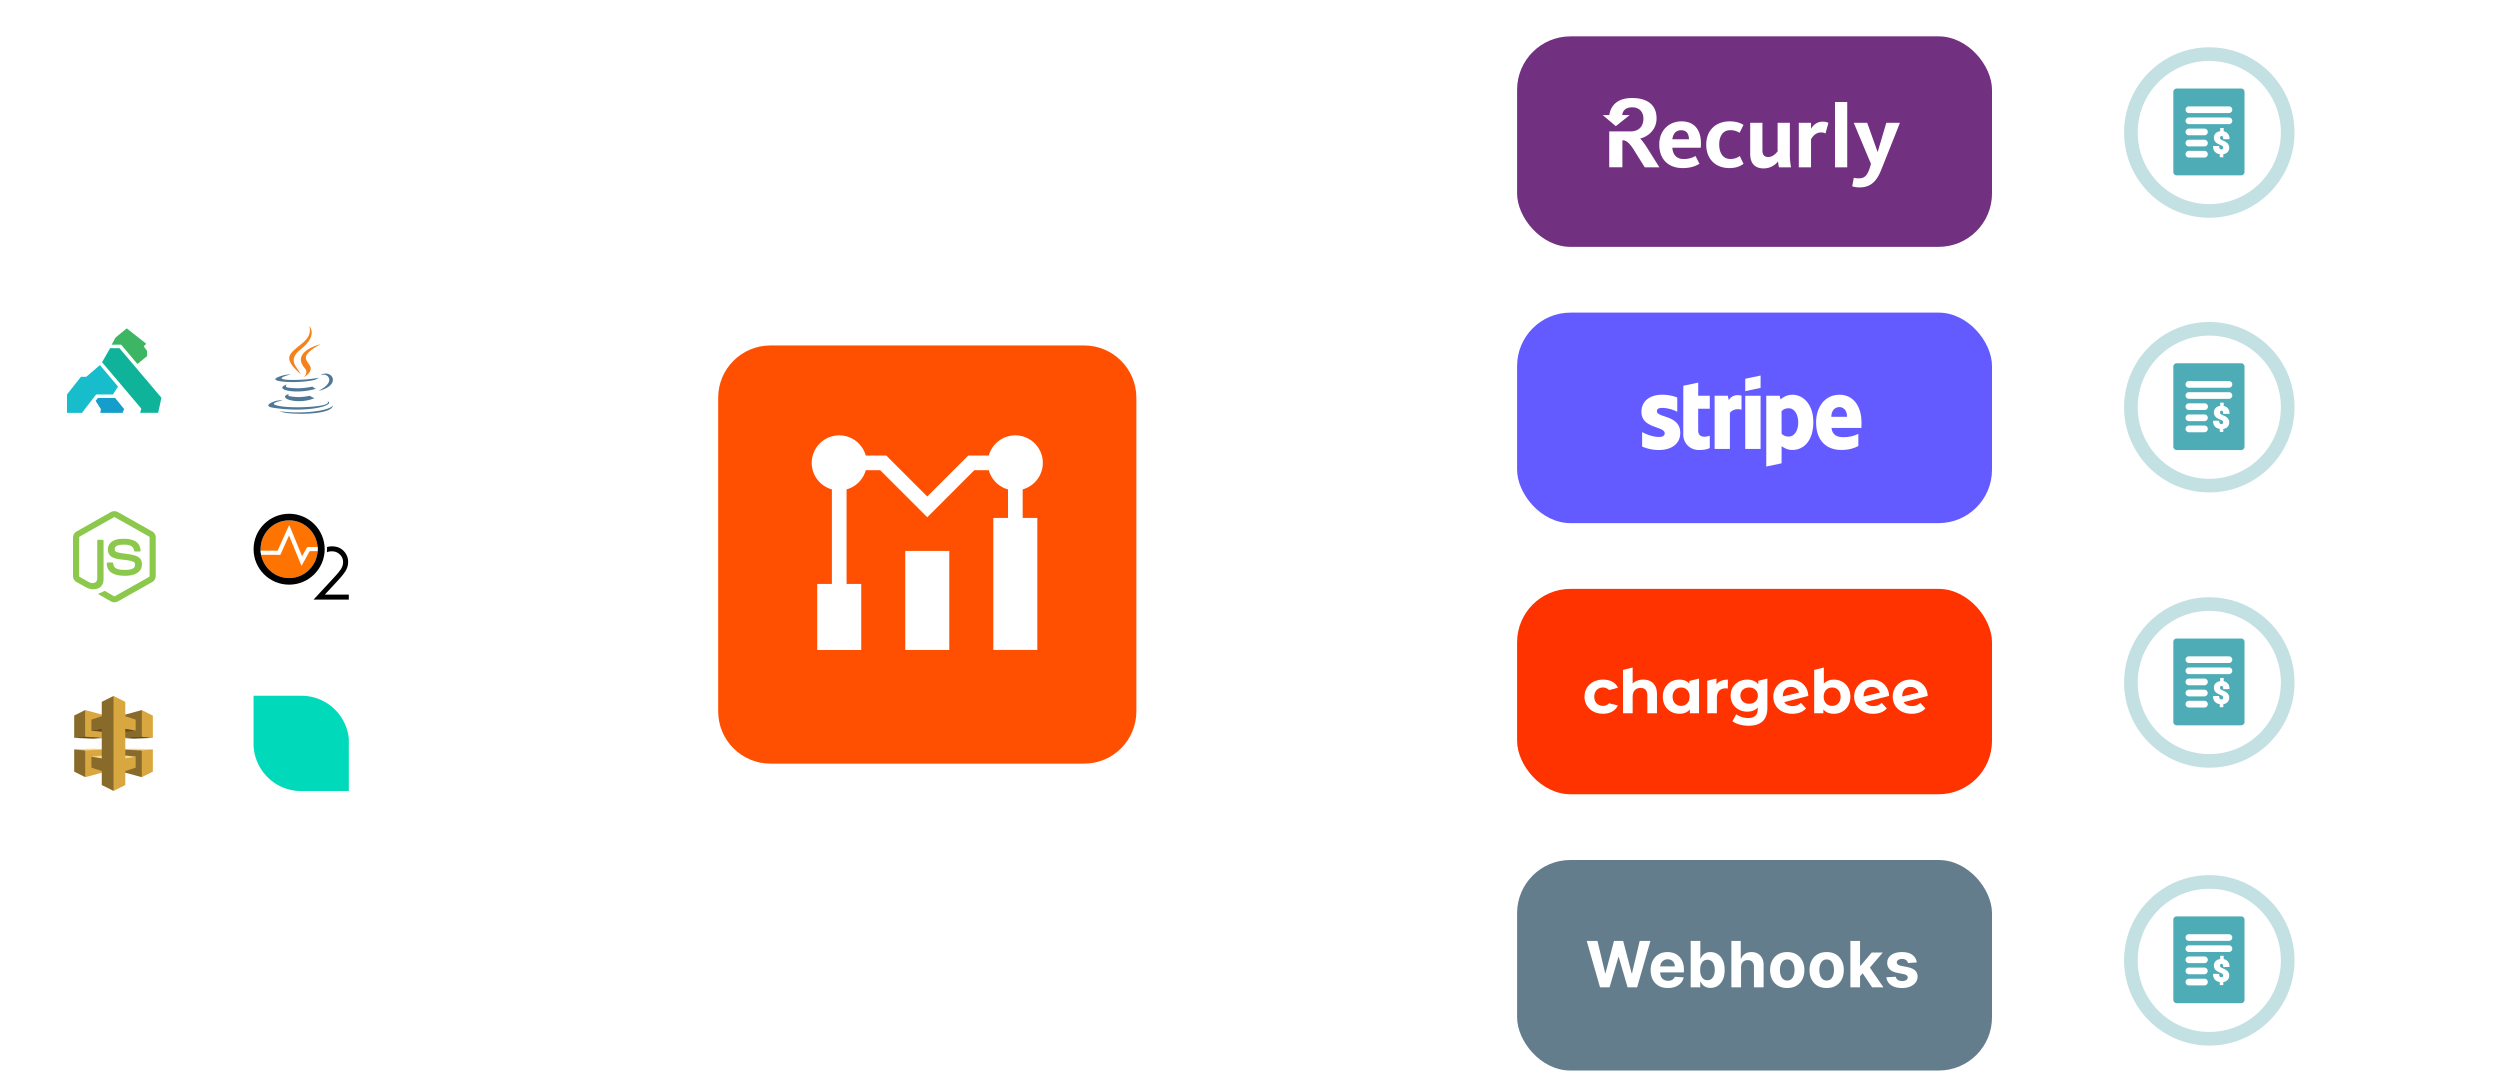 <svg xmlns="http://www.w3.org/2000/svg" width="1100" height="480" fill="none" viewBox="0 0 1100 480">
  <g clip-path="url(#a)">
    <g clip-path="url(#b)">
      <path stroke="#fff" stroke-width="19.33" d="M838.448 179.102h267.742M847.591 423.269h258.999m-258.999-123h258.999M828.75 58.38h277.84" opacity=".25"/>
      <path fill="#fff" d="M1113.59 181c1.11 0 2-.895 2-2s-.89-2-2-2v4Zm-.05-4c-1.11 0-2 .895-2 2s.89 2 2 2v-4Zm-24.9 4c1.11 0 2-.895 2-2s-.89-2-2-2v4Zm-.1-4c-1.11 0-2 .895-2 2s.89 2 2 2v-4Zm-24.9 4c1.11 0 2-.895 2-2s-.89-2-2-2v4Zm-.1-4c-1.11 0-2 .895-2 2s.89 2 2 2v-4Zm-24.9 4c1.11 0 2-.895 2-2s-.89-2-2-2v4Zm-.1-4c-1.11 0-2 .895-2 2s.89 2 2 2v-4Zm-24.9 4c1.11 0 2-.895 2-2s-.89-2-2-2v4Zm-.1-4c-1.11 0-2 .895-2 2s.89 2 2 2v-4Zm-24.897 4a2 2 0 0 0 0-4v4Zm-.104-4a2 2 0 1 0 0 4v-4Zm-24.896 4a2 2 0 0 0 0-4v4Zm-.104-4a2 2 0 1 0 0 4v-4Zm-24.896 4a2 2 0 0 0 0-4v4Zm-.104-4a2 2 0 1 0 0 4v-4Zm-24.896 4a2 2 0 0 0 0-4v4Zm-.104-4a2 2 0 1 0 0 4v-4Zm-24.896 4a2 2 0 0 0 0-4v4Zm-.104-4a2 2 0 1 0 0 4v-4Zm-24.896 4a2 2 0 0 0 0-4v4Zm-.104-4a2 2 0 1 0 0 4v-4Zm-24.896 4a2 2 0 0 0 0-4v4Zm274.947-2v-2h-.05v4h.05v-2Zm-24.95 0v-2h-.1v4h.1v-2Zm-25 0v-2h-.1v4h.1v-2Zm-25 0v-2h-.1v4h.1v-2Zm-25 0v-2h-.1v4h.1v-2Zm-24.997 0v-2h-.104v4h.104v-2Zm-25 0v-2h-.104v4h.104v-2Zm-25 0v-2h-.104v4h.104v-2Zm-25 0v-2h-.104v4h.104v-2Zm-25 0v-2h-.104v4h.104v-2Zm-25 0v-2h-.104v4h.104v-2Zm-25 0v-2h-.052v4h.052v-2ZM1112.59 59.934c1.11 0 2-.895 2-2 0-1.104-.89-2-2-2v4Zm-.05-4c-1.11 0-2 .896-2 2 0 1.105.89 2 2 2v-4Zm-24.9 4c1.11 0 2-.895 2-2 0-1.104-.89-2-2-2v4Zm-.1-4c-1.11 0-2 .896-2 2 0 1.105.89 2 2 2v-4Zm-24.9 4c1.11 0 2-.895 2-2 0-1.104-.89-2-2-2v4Zm-.1-4c-1.11 0-2 .896-2 2 0 1.105.89 2 2 2v-4Zm-24.9 4c1.11 0 2-.895 2-2 0-1.104-.89-2-2-2v4Zm-.1-4c-1.11 0-2 .896-2 2 0 1.105.89 2 2 2v-4Zm-24.9 4c1.11 0 2-.895 2-2 0-1.104-.89-2-2-2v4Zm-.1-4c-1.11 0-2 .896-2 2 0 1.105.89 2 2 2v-4Zm-24.897 4a2 2 0 0 0 0-4v4Zm-.104-4a2 2 0 1 0 0 4v-4Zm-24.896 4a2 2 0 0 0 0-4v4Zm-.104-4a2 2 0 1 0 0 4v-4Zm-24.896 4a2 2 0 0 0 0-4v4Zm-.104-4a2 2 0 1 0 0 4v-4Zm-24.896 4a2 2 0 0 0 0-4v4Zm-.104-4a2 2 0 1 0 0 4v-4Zm-24.896 4a2 2 0 0 0 0-4v4Zm-.104-4a2 2 0 1 0 0 4v-4Zm-24.896 4a2 2 0 0 0 0-4v4Zm-.104-4a2 2 0 1 0 0 4v-4Zm-24.896 4a2 2 0 0 0 0-4v4Zm274.947-2v-2h-.05v4h.05v-2Zm-24.95 0v-2h-.1v4h.1v-2Zm-25 0v-2h-.1v4h.1v-2Zm-25 0v-2h-.1v4h.1v-2Zm-25 0v-2h-.1v4h.1v-2Zm-24.997 0v-2h-.104v4h.104v-2Zm-25 0v-2h-.104v4h.104v-2Zm-25 0v-2h-.104v4h.104v-2Zm-25 0v-2h-.104v4h.104v-2Zm-25 0v-2h-.104v4h.104v-2Zm-25 0v-2h-.104v4h.104v-2Zm-25 0v-2h-.052v4h.052v-2ZM1113.59 425c1.11 0 2-.895 2-2s-.89-2-2-2v4Zm-.05-4c-1.1 0-2 .895-2 2s.9 2 2 2v-4Zm-23.54 4c1.1 0 2-.895 2-2s-.9-2-2-2v4Zm-.1-4c-1.11 0-2 .895-2 2s.89 2 2 2v-4Zm-23.55 4c1.11 0 2-.895 2-2s-.89-2-2-2v4Zm-.1-4c-1.1 0-2 .895-2 2s.9 2 2 2v-4Zm-23.54 4c1.1 0 2-.895 2-2s-.9-2-2-2v4Zm-.1-4c-1.1 0-2 .895-2 2s.9 2 2 2v-4Zm-23.54 4c1.1 0 2-.895 2-2s-.9-2-2-2v4Zm-.1-4c-1.11 0-2 .895-2 2s.89 2 2 2v-4Zm-23.548 4a2 2 0 0 0 0-4v4Zm-.098-4a2 2 0 1 0 0 4v-4Zm-23.546 4a2 2 0 1 0 0-4v4Zm-.098-4a2 2 0 1 0 0 4v-4Zm-23.546 4a2 2 0 1 0 0-4v4Zm-.098-4a2 2 0 0 0 0 4v-4Zm-23.545 4a2 2 0 0 0 0-4v4Zm-.098-4a2 2 0 1 0 0 4v-4Zm-23.546 4a2 2 0 1 0 0-4v4Zm-.098-4a2 2 0 1 0 0 4v-4Zm-23.546 4a2 2 0 1 0 0-4v4Zm-.098-4a2 2 0 0 0 0 4v-4Zm-23.545 4a2 2 0 0 0 0-4v4Zm-.098-4a2 2 0 1 0 0 4v-4Zm-23.546 4a2 2 0 1 0 0-4v4Zm283.674-2v-2h-.05v4h.05v-2Zm-23.59 0v-2h-.1v4h.1v-2Zm-23.65 0v-2h-.1v4h.1v-2Zm-23.64 0v-2h-.1v4h.1v-2Zm-23.64 0v-2h-.1v4h.1v-2Zm-23.648 0v-2h-.098v4h.098v-2Zm-23.644 0v-2h-.098v4h.098v-2Zm-23.644 0v-2h-.098v4h.098v-2Zm-23.643 0v-2h-.098v4h.098v-2Zm-23.644 0v-2h-.098v4h.098v-2Zm-23.644 0v-2h-.098v4h.098v-2Zm-23.643 0v-2h-.098v4h.098v-2Zm-23.644 0v-2h-.049v4h.049v-2Zm283.674-121c1.11 0 2-.895 2-2s-.89-2-2-2v4Zm-.05-4c-1.1 0-2 .895-2 2s.9 2 2 2v-4Zm-23.54 4c1.1 0 2-.895 2-2s-.9-2-2-2v4Zm-.1-4c-1.11 0-2 .895-2 2s.89 2 2 2v-4Zm-23.55 4c1.11 0 2-.895 2-2s-.89-2-2-2v4Zm-.1-4c-1.1 0-2 .895-2 2s.9 2 2 2v-4Zm-23.54 4c1.1 0 2-.895 2-2s-.9-2-2-2v4Zm-.1-4c-1.1 0-2 .895-2 2s.9 2 2 2v-4Zm-23.54 4c1.1 0 2-.895 2-2s-.9-2-2-2v4Zm-.1-4c-1.11 0-2 .895-2 2s.89 2 2 2v-4Zm-23.548 4a2 2 0 0 0 0-4v4Zm-.098-4a2 2 0 1 0 0 4v-4Zm-23.546 4a2 2 0 1 0 0-4v4Zm-.098-4a2 2 0 1 0 0 4v-4Zm-23.546 4a2 2 0 1 0 0-4v4Zm-.098-4a2 2 0 0 0 0 4v-4Zm-23.545 4a2 2 0 0 0 0-4v4Zm-.098-4a2 2 0 1 0 0 4v-4Zm-23.546 4a2 2 0 1 0 0-4v4Zm-.098-4a2 2 0 1 0 0 4v-4Zm-23.546 4a2 2 0 1 0 0-4v4Zm-.098-4a2 2 0 0 0 0 4v-4Zm-23.545 4a2 2 0 0 0 0-4v4Zm-.098-4a2 2 0 1 0 0 4v-4Zm-23.546 4a2 2 0 1 0 0-4v4Zm283.674-2v-2h-.05v4h.05v-2Zm-23.59 0v-2h-.1v4h.1v-2Zm-23.65 0v-2h-.1v4h.1v-2Zm-23.64 0v-2h-.1v4h.1v-2Zm-23.64 0v-2h-.1v4h.1v-2Zm-23.648 0v-2h-.098v4h.098v-2Zm-23.644 0v-2h-.098v4h.098v-2Zm-23.644 0v-2h-.098v4h.098v-2Zm-23.643 0v-2h-.098v4h.098v-2Zm-23.644 0v-2h-.098v4h.098v-2Zm-23.644 0v-2h-.098v4h.098v-2Zm-23.643 0v-2h-.098v4h.098v-2Zm-23.644 0v-2h-.049v4h.049v-2Z"/>
      <circle cx="972.091" cy="58.31" r="34.5" fill="#fff" stroke="#C3E0E3" stroke-width="6"/>
      <path fill="#4EACB6" d="M986.122 38.967a1.487 1.487 0 0 1 1.469 1.469v35.25a1.487 1.487 0 0 1-1.469 1.468h-28.395a1.49 1.49 0 0 1-1.469-1.469V40.436a1.49 1.49 0 0 1 1.469-1.469h28.395Zm-23.011 27.416a1.47 1.47 0 0 0-1.468 1.47 1.47 1.47 0 0 0 1.468 1.468h6.854a1.472 1.472 0 0 0 1.469-1.469 1.472 1.472 0 0 0-1.469-1.469h-6.854Zm13.768-10.065v1.429a3.408 3.408 0 0 0-1.958.862 2.72 2.72 0 0 0-.803 1.958c-.007.416.072.83.235 1.214.142.346.364.655.646.901.298.255.628.472.98.646l1.194.548c.306.102.587.269.822.49.13.189.192.417.176.646a.668.668 0 0 1-.176.548.707.707 0 0 1-.528.196.965.965 0 0 1-.744-.294 1.524 1.524 0 0 1-.275-.978v-.235h-2.682v.235c-.039.854.256 1.69.822 2.33a3.45 3.45 0 0 0 2.115 1.038v1.331h1.547v-1.33a3.235 3.235 0 0 0 1.841-.863 2.74 2.74 0 0 0 .763-1.958 2.959 2.959 0 0 0-.235-1.214 2.76 2.76 0 0 0-.666-.882 5.135 5.135 0 0 0-.978-.684l-1.156-.53a2.748 2.748 0 0 1-.803-.49.8.8 0 0 1-.196-.606.998.998 0 0 1 .157-.587.64.64 0 0 1 .49-.177.646.646 0 0 1 .548.255c.15.275.219.587.196.9v.235l2.761-.02v-.234a3.078 3.078 0 0 0-2.546-3.232v-1.448h-1.547Zm-13.768 5.17a1.47 1.47 0 0 0-1.468 1.468 1.47 1.47 0 0 0 1.468 1.47h6.854a1.472 1.472 0 0 0 1.469-1.47 1.472 1.472 0 0 0-1.469-1.468h-6.854Zm0-4.897a1.47 1.47 0 0 0-1.038 2.508c.276.275.649.43 1.038.43h6.854a1.471 1.471 0 0 0 1.469-1.469 1.473 1.473 0 0 0-1.469-1.469h-6.854Zm0-4.895a1.47 1.47 0 0 0-1.038 2.507c.276.275.649.43 1.038.43h17.625a1.467 1.467 0 0 0 1.038-2.507 1.468 1.468 0 0 0-1.038-.43h-17.625Zm0-4.896a1.47 1.47 0 0 0-1.038 2.507c.276.276.649.43 1.038.43h17.625a1.467 1.467 0 0 0 1.038-2.506 1.468 1.468 0 0 0-1.038-.43h-17.625Z"/>
      <circle cx="972.091" cy="179.173" r="34.5" fill="#fff" stroke="#C3E0E3" stroke-width="6"/>
      <path fill="#4EACB6" d="M986.122 159.83a1.486 1.486 0 0 1 1.469 1.468v35.249a1.49 1.49 0 0 1-1.469 1.469h-28.395a1.492 1.492 0 0 1-1.034-.435 1.492 1.492 0 0 1-.435-1.034v-35.249a1.488 1.488 0 0 1 1.469-1.468h28.395Zm-23.011 27.416a1.47 1.47 0 0 0-1.468 1.468 1.468 1.468 0 0 0 1.468 1.469h6.854a1.47 1.47 0 0 0 1.039-2.508 1.472 1.472 0 0 0-1.039-.429h-6.854Zm13.768-10.066v1.429a3.404 3.404 0 0 0-1.958.862 2.713 2.713 0 0 0-.803 1.958c-.007.417.072.83.235 1.214.142.346.364.656.646.901.298.256.628.472.98.646l1.194.549c.306.101.587.268.822.489.13.189.192.417.176.647a.664.664 0 0 1-.176.547.702.702 0 0 1-.528.197.967.967 0 0 1-.744-.294 1.527 1.527 0 0 1-.275-.979v-.235h-2.682v.235c-.039.854.256 1.69.822 2.33a3.44 3.44 0 0 0 2.115 1.038v1.331h1.547v-1.331a3.227 3.227 0 0 0 1.841-.862 2.74 2.74 0 0 0 .763-1.958 2.96 2.96 0 0 0-.235-1.214 2.768 2.768 0 0 0-.666-.882 5.142 5.142 0 0 0-.978-.684l-1.156-.53a2.735 2.735 0 0 1-.803-.489.798.798 0 0 1-.196-.607.997.997 0 0 1 .157-.587.646.646 0 0 1 .49-.177.641.641 0 0 1 .548.255c.15.275.219.588.196.9v.236l2.761-.02v-.235a3.08 3.08 0 0 0-2.546-3.232v-1.448h-1.547Zm-13.768 5.17a1.471 1.471 0 0 0-1.468 1.469 1.47 1.47 0 0 0 1.468 1.469h6.854a1.474 1.474 0 0 0 1.469-1.469 1.47 1.47 0 0 0-1.469-1.469h-6.854Zm0-4.896a1.471 1.471 0 0 0-1.468 1.468 1.47 1.47 0 0 0 1.468 1.469h6.854a1.47 1.47 0 1 0 0-2.937h-6.854Zm0-4.896a1.468 1.468 0 0 0 0 2.938h17.625a1.473 1.473 0 0 0 1.469-1.469 1.469 1.469 0 0 0-1.469-1.469h-17.625Zm0-4.895a1.471 1.471 0 0 0-1.468 1.468 1.468 1.468 0 0 0 1.468 1.469h17.625c.39 0 .763-.155 1.038-.431a1.464 1.464 0 0 0 0-2.076 1.468 1.468 0 0 0-1.038-.43h-17.625Z"/>
      <circle cx="972.091" cy="422.558" r="34.5" fill="#fff" stroke="#C3E0E3" stroke-width="6"/>
      <path fill="#4EACB6" d="M986.122 403.215a1.486 1.486 0 0 1 1.469 1.469v35.249a1.488 1.488 0 0 1-1.469 1.468h-28.395a1.492 1.492 0 0 1-1.034-.435 1.49 1.49 0 0 1-.435-1.033v-35.249c.005-.388.161-.759.435-1.034.275-.274.646-.43 1.034-.435h28.395Zm-23.011 27.416a1.467 1.467 0 0 0-1.038 2.507c.276.275.649.43 1.038.43h6.854a1.471 1.471 0 0 0 1.039-2.507 1.47 1.47 0 0 0-1.039-.43h-6.854Zm13.768-10.066v1.429a3.417 3.417 0 0 0-1.958.862 2.733 2.733 0 0 0-.803 1.958c-.007.417.072.831.235 1.214.142.347.364.656.646.902.298.255.628.471.98.645l1.194.549c.306.101.587.268.822.489.13.19.192.418.176.647a.671.671 0 0 1-.176.548.714.714 0 0 1-.528.196.967.967 0 0 1-.744-.294 1.525 1.525 0 0 1-.275-.979v-.235h-2.682v.235c-.039.854.256 1.69.822 2.331a3.45 3.45 0 0 0 2.115 1.038v1.331h1.547V432.1a3.235 3.235 0 0 0 1.841-.863 2.74 2.74 0 0 0 .763-1.958 2.962 2.962 0 0 0-.235-1.214 2.753 2.753 0 0 0-.666-.881 5.102 5.102 0 0 0-.978-.685l-1.156-.529a2.738 2.738 0 0 1-.803-.49.798.798 0 0 1-.196-.607 1 1 0 0 1 .157-.587.646.646 0 0 1 .49-.177.653.653 0 0 1 .548.255c.15.275.219.588.196.901v.235l2.761-.02v-.235a3.076 3.076 0 0 0-2.546-3.231v-1.449h-1.547Zm-13.768 5.17a1.471 1.471 0 0 0-1.468 1.469 1.47 1.47 0 0 0 1.468 1.469h6.854a1.47 1.47 0 0 0 0-2.938h-6.854Zm0-4.896a1.468 1.468 0 0 0 0 2.937h6.854c.389 0 .763-.154 1.039-.429a1.472 1.472 0 0 0-1.039-2.508h-6.854Zm0-4.896a1.472 1.472 0 0 0-1.468 1.469 1.468 1.468 0 0 0 1.468 1.469h17.625a1.469 1.469 0 0 0 0-2.938h-17.625Zm0-4.895a1.468 1.468 0 0 0 0 2.937h17.625a1.468 1.468 0 1 0 0-2.937h-17.625Z"/>
      <circle cx="972.091" cy="300.29" r="34.5" fill="#fff" stroke="#C3E0E3" stroke-width="6"/>
      <path fill="#4EACB6" d="M986.122 280.947a1.486 1.486 0 0 1 1.469 1.469v35.249a1.488 1.488 0 0 1-1.469 1.468h-28.395a1.492 1.492 0 0 1-1.034-.435 1.492 1.492 0 0 1-.435-1.033v-35.249c.005-.388.161-.759.435-1.034.275-.274.646-.43 1.034-.435h28.395Zm-23.011 27.416a1.47 1.47 0 0 0-1.468 1.469 1.471 1.471 0 0 0 1.468 1.468h6.854a1.471 1.471 0 0 0 1.039-2.508 1.472 1.472 0 0 0-1.039-.429h-6.854Zm13.768-10.066v1.429a3.41 3.41 0 0 0-1.958.862 2.733 2.733 0 0 0-.803 1.958c-.007.417.072.831.235 1.214.142.347.364.656.646.902.298.255.628.471.98.645l1.194.549c.306.101.587.268.822.489.13.19.192.418.176.647a.681.681 0 0 1-.025.294.679.679 0 0 1-.151.254.714.714 0 0 1-.528.196.967.967 0 0 1-.744-.294 1.525 1.525 0 0 1-.275-.979v-.235h-2.682v.235c-.039.854.256 1.69.822 2.33.561.584 1.31.952 2.115 1.039v1.331h1.547v-1.331a3.235 3.235 0 0 0 1.841-.863 2.74 2.74 0 0 0 .763-1.958 2.962 2.962 0 0 0-.235-1.214 2.753 2.753 0 0 0-.666-.881 5.102 5.102 0 0 0-.978-.685l-1.156-.529a2.738 2.738 0 0 1-.803-.49.798.798 0 0 1-.196-.607 1 1 0 0 1 .157-.587.646.646 0 0 1 .49-.177.653.653 0 0 1 .548.255c.15.275.219.588.196.901v.235l2.761-.02v-.235a3.076 3.076 0 0 0-2.546-3.231v-1.449h-1.547Zm-13.768 5.17a1.471 1.471 0 0 0-1.468 1.469 1.47 1.47 0 0 0 1.468 1.469h6.854a1.47 1.47 0 0 0 0-2.938h-6.854Zm0-4.896a1.471 1.471 0 0 0-1.468 1.469 1.47 1.47 0 0 0 1.468 1.468h6.854c.389 0 .763-.154 1.039-.429a1.473 1.473 0 0 0 0-2.078 1.473 1.473 0 0 0-1.039-.43h-6.854Zm0-4.896a1.472 1.472 0 0 0-1.468 1.469 1.47 1.47 0 0 0 1.468 1.469h17.625a1.469 1.469 0 0 0 0-2.938h-17.625Zm0-4.895a1.471 1.471 0 0 0-1.468 1.469 1.471 1.471 0 0 0 1.468 1.468h17.625a1.468 1.468 0 1 0 0-2.937h-17.625Z"/>
      <path fill="#fff" fill-rule="evenodd" d="M651.932 409.154h20.132v19.329h-20.132c-54.365 0-98.436-44.071-98.436-98.436 0-43.689-35.417-79.106-79.106-79.106h-63.388v-19.329h63.388c54.364 0 98.435 44.071 98.435 98.435 0 43.69 35.417 79.107 79.107 79.107Z" clip-rule="evenodd" opacity=".25"/>
      <path fill="#fff" fill-rule="evenodd" d="M671.185 416.886h.04v3.865h-.04a1.932 1.932 0 1 1 0-3.865Zm-17.645 1.933a1.933 1.933 0 0 1-1.933 1.932h-.09a1.933 1.933 0 1 1 .002-3.865h.088c1.067 0 1.933.865 1.933 1.933Zm-23.044-2.494a1.932 1.932 0 0 1-2.365 1.369l-.095-.025a1.933 1.933 0 0 1 1-3.734l.091.024a1.933 1.933 0 0 1 1.369 2.366Zm-21.607-8.395a1.934 1.934 0 0 1-2.641.706l-.085-.049a1.933 1.933 0 0 1 1.938-3.345l.081.047a1.933 1.933 0 0 1 .707 2.641Zm-18.692-13.712a1.932 1.932 0 0 1-2.733.001l-.07-.069a1.933 1.933 0 0 1 2.735-2.732l.067.067c.755.754.755 1.978.001 2.733Zm-14.529-18.064a1.933 1.933 0 0 1-2.641-.704l-.049-.084a1.934 1.934 0 0 1 3.347-1.934l.047.081c.535.923.22 2.106-.704 2.641Zm-9.356-21.209a1.933 1.933 0 0 1-2.367-1.367l-.025-.095a1.932 1.932 0 1 1 3.735-.996l.024.091a1.933 1.933 0 0 1-1.367 2.367Zm-3.516-22.917a1.933 1.933 0 0 1-1.934-1.931V330a1.933 1.933 0 0 1 3.866-.002v.097a1.932 1.932 0 0 1-1.932 1.933Zm-2.494-23.051a1.932 1.932 0 0 1-2.366-1.369l-.024-.091a1.932 1.932 0 1 1 3.734-1l.025.095a1.932 1.932 0 0 1-1.369 2.365Zm-8.396-21.607a1.932 1.932 0 0 1-2.64-.707l-.047-.081a1.933 1.933 0 1 1 3.345-1.937l.049.084a1.934 1.934 0 0 1-.707 2.641Zm-13.711-18.692a1.933 1.933 0 0 1-2.734-.001l-.066-.067a1.933 1.933 0 1 1 2.732-2.734l.069.069a1.932 1.932 0 0 1-.001 2.733Zm-18.064-14.529a1.933 1.933 0 0 1-2.642.704l-.081-.047a1.933 1.933 0 0 1 1.934-3.347l.085.049a1.933 1.933 0 0 1 .704 2.641Zm-21.209-9.356a1.934 1.934 0 0 1-2.368 1.367l-.09-.024a1.933 1.933 0 1 1 .996-3.735l.095.025a1.933 1.933 0 0 1 1.367 2.367Zm-22.917-3.516a1.932 1.932 0 0 1-1.934 1.932h-.09a1.932 1.932 0 1 1 0-3.865h.092c1.068 0 1.933.866 1.932 1.933Zm-21.013-.001a1.932 1.932 0 0 1-1.933 1.933h-.086a1.932 1.932 0 1 1 0-3.865h.086c1.068 0 1.933.865 1.933 1.932Zm-21.008 0a1.932 1.932 0 0 1-1.933 1.933h-.086a1.932 1.932 0 1 1 0-3.865h.086c1.068 0 1.933.865 1.933 1.932Zm-21.008 0a1.932 1.932 0 0 1-1.933 1.933H411v-3.865h.043c1.068 0 1.933.865 1.933 1.932Z" clip-rule="evenodd"/>
      <path fill="#fff" fill-rule="evenodd" d="M655.199 69.871h15.048V50.543h-15.048C599.86 50.543 555 95.403 555 150.742c0 44.663-36.207 80.87-80.871 80.87h-61.178v19.329h61.178c55.339 0 100.199-44.861 100.199-100.199 0-44.664 36.207-80.87 80.871-80.87Z" clip-rule="evenodd" opacity=".25"/>
      <path fill="#fff" fill-rule="evenodd" d="M670.216 62.14h.031v-3.866h-.031a1.933 1.933 0 1 0 0 3.866Zm-13.053-1.933a1.933 1.933 0 0 0-1.933-1.933h-.081a1.932 1.932 0 1 0 .002 3.866h.079a1.933 1.933 0 0 0 1.933-1.933Zm-23.49 2.553a1.933 1.933 0 0 0-2.366-1.37l-.096.027a1.933 1.933 0 0 0 1 3.734l.093-.025a1.933 1.933 0 0 0 1.369-2.366Zm-22.033 8.572a1.933 1.933 0 0 0-2.641-.707l-.086.05a1.933 1.933 0 1 0 1.938 3.345l.082-.048a1.933 1.933 0 0 0 .707-2.64Zm-19.057 13.992a1.932 1.932 0 0 0-2.733-.002l-.071.07a1.933 1.933 0 0 0 2.735 2.733l.068-.068a1.933 1.933 0 0 0 .001-2.734Zm-14.81 18.428a1.933 1.933 0 0 0-2.641.704l-.05.086a1.933 1.933 0 0 0 3.347 1.935l.048-.083a1.934 1.934 0 0 0-.704-2.642Zm-9.532 21.635a1.934 1.934 0 0 0-2.368 1.367l-.025.096a1.933 1.933 0 0 0 3.735.997l.025-.093a1.933 1.933 0 0 0-1.367-2.367Zm-3.576 23.373a1.932 1.932 0 0 0-1.934 1.932v.098a1.933 1.933 0 0 0 3.866.002v-.098a1.933 1.933 0 0 0-1.932-1.934Zm-2.554 23.508a1.933 1.933 0 0 0-2.366 1.369l-.025.093a1.933 1.933 0 0 0 3.734 1l.026-.097a1.932 1.932 0 0 0-1.369-2.365Zm-8.572 22.033a1.932 1.932 0 0 0-2.64.706l-.048.083a1.933 1.933 0 0 0 3.345 1.938l.05-.087a1.932 1.932 0 0 0-.707-2.64Zm-13.992 19.057a1.932 1.932 0 0 0-2.733.001l-.068.068a1.932 1.932 0 1 0 2.732 2.735l.071-.071a1.932 1.932 0 0 0-.002-2.733Zm-18.429 14.809a1.931 1.931 0 0 0-2.641-.703l-.083.047a1.934 1.934 0 0 0 1.935 3.347l.086-.049a1.932 1.932 0 0 0 .703-2.642Zm-21.634 9.533a1.933 1.933 0 0 0-2.367-1.367l-.093.025a1.932 1.932 0 1 0 .997 3.735l.096-.026a1.933 1.933 0 0 0 1.367-2.367Zm-23.373 3.576a1.932 1.932 0 0 0-1.934-1.932h-.09a1.933 1.933 0 0 0 0 3.865h.092a1.932 1.932 0 0 0 1.932-1.933Zm-20.4.001a1.932 1.932 0 0 0-1.933-1.933h-.084a1.932 1.932 0 0 0 0 3.865h.084a1.932 1.932 0 0 0 1.933-1.932Zm-20.392 0a1.933 1.933 0 0 0-1.933-1.933h-.084a1.932 1.932 0 1 0 0 3.865h.084a1.933 1.933 0 0 0 1.933-1.932Zm-20.393 0a1.932 1.932 0 0 0-1.933-1.933h-.042v3.865h.042a1.932 1.932 0 0 0 1.933-1.932Z" clip-rule="evenodd"/>
      <path fill="#fff" fill-rule="evenodd" d="M626.01 189.801h44.237v-19.329H626.01a61.791 61.791 0 0 0-56.26 36.238 42.463 42.463 0 0 1-38.662 24.903H412.951v19.328h118.137a61.79 61.79 0 0 0 56.26-36.238 42.463 42.463 0 0 1 38.662-24.902Z" clip-rule="evenodd" opacity=".25"/>
      <path fill="#fff" fill-rule="evenodd" d="M670.201 182.069h.046v-3.865h-.046a1.933 1.933 0 1 0 0 3.865Zm-20.094-1.933a1.932 1.932 0 0 0-1.933-1.932h-.091a1.933 1.933 0 1 0 0 3.865h.091a1.932 1.932 0 0 0 1.933-1.933Zm-22.118 0a1.933 1.933 0 0 0-1.933-1.932h-.088a1.933 1.933 0 1 0 .003 3.865h.085a1.933 1.933 0 0 0 1.933-1.933Zm-19.554 3.013a1.933 1.933 0 0 0-2.513-1.076l-.079.032a1.932 1.932 0 1 0 1.443 3.586l.073-.029a1.933 1.933 0 0 0 1.076-2.513Zm-17.021 10.074a1.933 1.933 0 0 0-2.733-.064l-.061.059a1.932 1.932 0 1 0 2.673 2.792l.057-.054a1.933 1.933 0 0 0 .064-2.733Zm-12.047 15.687a1.933 1.933 0 0 0-2.56.959l-.017.037-.001.001-.016.036a1.933 1.933 0 0 0 3.518 1.602l.017-.038.001-.001.016-.036a1.932 1.932 0 0 0-.958-2.56Zm-10.829 16.553a1.933 1.933 0 0 0-2.733-.06l-.057.055a1.932 1.932 0 1 0 2.669 2.796l.062-.058a1.933 1.933 0 0 0 .059-2.733Zm-16.211 11.331a1.934 1.934 0 0 0-2.515-1.072l-.073.03a1.932 1.932 0 1 0 1.437 3.588l.079-.031a1.934 1.934 0 0 0 1.072-2.515Zm-19.265 4.481a1.933 1.933 0 0 0-1.934-1.931h-.089a1.932 1.932 0 0 0 0 3.866h.092a1.933 1.933 0 0 0 1.931-1.935Zm-23.62.002a1.932 1.932 0 0 0-1.933-1.933h-.097a1.933 1.933 0 0 0 0 3.866h.097a1.933 1.933 0 0 0 1.933-1.933Zm-23.627 0a1.933 1.933 0 0 0-1.933-1.933h-.097a1.932 1.932 0 1 0 0 3.866h.097a1.934 1.934 0 0 0 1.933-1.933Zm-23.628 0a1.932 1.932 0 0 0-1.932-1.933h-.098a1.933 1.933 0 0 0 0 3.866h.098a1.933 1.933 0 0 0 1.932-1.933Zm-23.627 0a1.932 1.932 0 0 0-1.933-1.933h-.097a1.932 1.932 0 1 0 0 3.866h.097a1.933 1.933 0 0 0 1.933-1.933Zm-23.627 0a1.933 1.933 0 0 0-1.933-1.933h-.049v3.866H413a1.934 1.934 0 0 0 1.933-1.933Z" clip-rule="evenodd"/>
      <path fill="#fff" fill-rule="evenodd" d="M623.126 289.225h48.935v19.329h-48.935a60.358 60.358 0 0 1-54.442-34.298 41.03 41.03 0 0 0-37.009-23.315H412.951v-19.329h118.724a60.36 60.36 0 0 1 54.443 34.298 41.03 41.03 0 0 0 37.008 23.315Z" clip-rule="evenodd" opacity=".25"/>
      <path fill="#fff" fill-rule="evenodd" d="M672.011 296.957h.05v3.866h-.05a1.933 1.933 0 0 1 0-3.866Zm-22.434 1.933a1.933 1.933 0 0 1-1.933 1.933h-.101a1.933 1.933 0 0 1 0-3.866h.101c1.068 0 1.933.865 1.933 1.933Zm-24.467 0a1.934 1.934 0 0 1-1.933 1.933l-.112-.001a1.932 1.932 0 1 1 .005-3.865h.107c1.067 0 1.933.865 1.933 1.933Zm-27.319-6.743a1.933 1.933 0 0 1-2.665.608l-.103-.064a1.934 1.934 0 0 1 2.064-3.269l.096.06a1.933 1.933 0 0 1 .608 2.665Zm-19.528-20.268a1.933 1.933 0 0 1-2.579-.906l-.026-.053-.001-.002-.024-.051a1.932 1.932 0 1 1 3.485-1.673l.025.052.001.003.025.051a1.933 1.933 0 0 1-.906 2.579Zm-17.882-21.737a1.933 1.933 0 0 1-2.667.602l-.095-.06a1.933 1.933 0 1 1 2.056-3.273l.103.065a1.932 1.932 0 0 1 .603 2.666Zm-26.714-8.863a1.932 1.932 0 0 1-1.935 1.93h-.106a1.933 1.933 0 1 1 0-3.865h.11a1.932 1.932 0 0 1 1.931 1.935Zm-23.755-.002a1.932 1.932 0 0 1-1.933 1.932h-.098a1.932 1.932 0 0 1 0-3.865h.098c1.068 0 1.933.865 1.933 1.933Zm-23.745 0a1.932 1.932 0 0 1-1.932 1.932h-.098a1.932 1.932 0 1 1 0-3.865h.098c1.067 0 1.932.865 1.932 1.933Zm-23.744 0a1.933 1.933 0 0 1-1.933 1.932h-.098a1.932 1.932 0 1 1 0-3.865h.098c1.067 0 1.933.865 1.933 1.933Zm-23.745 0a1.933 1.933 0 0 1-1.933 1.932h-.098a1.933 1.933 0 1 1 0-3.865h.098c1.067 0 1.933.865 1.933 1.933Zm-23.745 0a1.932 1.932 0 0 1-1.933 1.932h-.049v-3.865H413c1.068 0 1.933.865 1.933 1.933Z" clip-rule="evenodd"/>
      <g filter="url(#c)">
        <rect width="208.962" height="92.621" x="667.52" y="12" fill="#723080" rx="23.495"/>
        <path fill="#fff" d="M834.022 54.973 827.985 70.1c-1.793 4.764-4.227 8.364-9.771 8.364a10.57 10.57 0 0 1-3.253-.488l.716-3.771a7.485 7.485 0 0 0 2.178.271c2.834 0 4.087-1.47 5.361-6.401l-7.572-18.054h5.912l4.607 12.888 3.823-12.888 5.98-.002-1.944 4.955Zm-58.552 7.13c0 1.971.689 2.978 2.632 2.978 2.065 0 3.643-1.972 4.048-2.456V50.022h5.385v13.96a28.344 28.344 0 0 0 .526 5.635h-5.304a14.188 14.188 0 0 1-.404-2.615 7.904 7.904 0 0 1-2.811 2.293 7.96 7.96 0 0 1-3.546.803c-4.331 0-5.91-2.777-5.91-6.357V50.02h5.384v12.083Zm-35.639-12.707c6.153 0 9.149 4.357 8.501 11.6h-12.508c.242 3.018 1.781 4.978 5.06 4.978a10.209 10.209 0 0 0 5.142-1.336l1.74 3.429c-1.295.724-3.32 1.89-7.368 1.89-6.599 0-10.323-4.144-10.323-10.38 0-6.197 4.291-10.181 9.756-10.181Zm21.279.001c3.198 0 5.101.966 6.032 1.57l-1.74 3.476a7.305 7.305 0 0 0-4.13-1.166c-3.158 0-4.819 2.638-4.819 6.26 0 3.621 1.578 6.424 4.938 6.424a7.02 7.02 0 0 0 4.112-1.302l1.66 3.433c-.929.602-2.612 1.865-6.215 1.865-6.315 0-10.201-4.184-10.202-10.26 0-6.598 4.413-10.3 10.364-10.3Zm40.726.14a5.434 5.434 0 0 1 2.672.523l-1.296 4.668a3.846 3.846 0 0 0-2.064-.442c-2.389 0-3.805 2.092-4.291 2.977v12.353h-5.384V50.02h5.384v2.656c.85-1.448 2.469-3.138 4.979-3.138Zm10.942 20.079h-5.379v-28.75h5.379v28.75ZM718.081 39.13c6.619.003 10.801 2.894 10.801 8.954 0 4.944-3.601 7.978-7.245 8.894.727.566 1.771 1.995 3.171 4.16l5.323 8.474h-6.45l-5.157-8.263c-2.139-3.148-3.379-3.619-4.654-3.619h-.018v11.882h-5.795l.004-15.786h9.184c4.136 0 5.862-2.458 5.862-5.703 0-2.226-1.263-4.902-4.957-4.902-4.33 0-4.356 3.4-4.356 3.4h3.291l-6.124 4.896-5.791-4.895h2.899c.789-4.75 4.164-7.49 10.006-7.492h.006Zm21.669 14.173c-2.267 0-3.562 1.404-3.926 3.979h7.327c-.043-2.214-.93-3.979-3.401-3.979Z"/>
        <rect width="208.962" height="92.621" x="667.52" y="133.554" fill="#635BFF" rx="23.495"/>
        <path fill="#fff" fill-rule="evenodd" d="M819.064 181.926c0-6.844-3.335-12.244-9.71-12.244-6.402 0-10.275 5.4-10.275 12.191 0 8.047 4.573 12.11 11.136 12.11 3.2 0 5.621-.721 7.45-1.737v-5.347c-1.829.909-3.927 1.47-6.59 1.47-2.609 0-4.922-.909-5.218-4.063h13.153c0-.348.054-1.738.054-2.38Zm-13.287-2.539c0-3.021 1.856-4.278 3.55-4.278 1.641 0 3.389 1.257 3.389 4.278h-6.939Zm-17.077-9.705c-2.636 0-4.331 1.23-5.272 2.085l-.35-1.657h-5.917v31.172l6.724-1.417.027-7.566c.968.695 2.394 1.684 4.761 1.684 4.814 0 9.199-3.849 9.199-12.324-.027-7.753-4.465-11.977-9.172-11.977Zm-1.614 18.42c-1.587 0-2.528-.561-3.174-1.257l-.027-9.918c.7-.775 1.668-1.31 3.201-1.31 2.448 0 4.142 2.727 4.142 6.229 0 3.583-1.668 6.256-4.142 6.256Zm-19.178-19.997 6.752-1.444v-5.427l-6.752 1.417v5.454Z" clip-rule="evenodd"/>
        <path fill="#fff" d="M774.66 170.136h-6.752v23.393h6.752v-23.393Z"/>
        <path fill="#fff" fill-rule="evenodd" d="m760.672 172.115-.43-1.979h-5.81v23.393h6.725v-15.854c1.587-2.058 4.276-1.684 5.11-1.39v-6.149c-.861-.32-4.008-.909-5.595 1.979Zm-13.449-7.78-6.563 1.39-.027 21.414c0 3.957 2.986 6.871 6.966 6.871 2.206 0 3.82-.401 4.707-.882v-5.427c-.86.347-5.11 1.577-5.11-2.38v-9.49h5.11v-5.694h-5.11l.027-5.802Zm-18.182 12.592c0-1.043.861-1.444 2.287-1.444 2.044 0 4.626.615 6.67 1.711v-6.282c-2.232-.882-4.438-1.23-6.67-1.23-5.461 0-9.092 2.834-9.092 7.566 0 7.378 10.221 6.202 10.221 9.384 0 1.229-1.076 1.63-2.582 1.63-2.232 0-5.083-.909-7.343-2.138v6.362a18.735 18.735 0 0 0 7.343 1.524c5.595 0 9.441-2.753 9.441-7.539-.027-7.967-10.275-6.55-10.275-9.544Z" clip-rule="evenodd"/>
        <rect width="208.962" height="90.362" x="667.52" y="255.109" fill="#F30" rx="23.495"/>
        <g clip-path="url(#d)">
          <path fill="#fff" d="M697.191 302.538c0-4.394 3.395-7.509 8.153-7.509 3.06 0 5.479 1.211 6.545 3.582 0 .008-3.909 1.035-3.909 1.035a3.526 3.526 0 0 0-2.665-1.147c-2.148 0-3.833 1.493-3.833 4.041 0 2.547 1.685 4.042 3.833 4.042a3.48 3.48 0 0 0 2.653-1.13l3.911.933c-1.066 2.317-3.478 3.669-6.539 3.669-4.754 0-8.152-3.12-8.152-7.516h.003Zm31.88-1.057v8.356h-4.237v-7.711c0-2.366-1.088-3.445-2.961-3.445-2.038 0-3.505 1.25-3.505 3.935v7.216h-4.238v-19.09l4.236-1.035v7.054c1.143-1.14 2.774-1.732 4.648-1.732 3.451 0 6.06 2.007 6.06 6.458l-.003-.006Zm18.503-6.922v15.278h-4.048v-1.683c-1.059 1.275-2.61 1.9-4.564 1.9-4.132 0-7.31-2.93-7.31-7.515 0-4.585 3.178-7.51 7.307-7.51 1.793 0 3.315.571 4.374 1.763v-1.183l4.238-1.035.003-.015Zm-4.158 7.984c0-2.522-1.629-4.042-3.723-4.042s-3.749 1.52-3.749 4.042 1.629 4.041 3.749 4.041c2.121 0 3.723-1.523 3.723-4.045v.004Zm16.85-7.514v3.901c-.354-.026-.627-.054-.951-.054-2.337 0-3.887 1.275-3.887 4.069v6.892h-4.237v-14.301l4.047-.977v2.608c1.034-1.41 2.771-2.138 5.028-2.138Zm17.384-.47v12.835c0 5.426-2.934 7.922-8.205 7.922-2.771 0-5.463-.679-7.173-2.006l1.685-3.039c1.248 1.004 3.287 1.655 5.161 1.655 2.989 0 4.294-1.356 4.294-3.992v-.624c-1.114 1.22-2.717 1.817-4.619 1.817-4.047 0-7.308-2.794-7.308-7.054s3.261-7.044 7.308-7.044c2.039 0 3.723.679 4.838 2.089v-1.57l4.022-.986-.003-.003Zm-4.189 7.518c0-2.143-1.602-3.579-3.833-3.579-2.23 0-3.859 1.438-3.859 3.579s1.629 3.58 3.859 3.58c2.231 0 3.833-1.439 3.833-3.58Zm11.608 2.865c.699 1.14 1.961 1.72 3.652 1.72 1.55 0 2.665-.461 3.669-1.411l2.257 2.443c-1.358 1.548-3.397 2.365-6.031 2.365-5.056 0-8.343-3.172-8.343-7.515 0-4.342 3.315-7.515 7.826-7.515 4.039 0 7.379 2.692 7.552 7.177l-10.579 2.739m-.64-2.506 7.142-1.702c-.407-1.493-1.71-2.513-3.475-2.513-2.119.004-3.667 1.35-3.667 4.215Zm36.185 2.503c.699 1.14 1.96 1.72 3.653 1.72 1.549 0 2.665-.461 3.668-1.411l2.257 2.443c-1.358 1.548-3.397 2.365-6.032 2.365-5.055 0-8.343-3.172-8.343-7.515 0-4.342 3.316-7.515 7.826-7.515 4.04 0 7.379 2.692 7.553 7.177l-10.575 2.742m-.64-2.506 7.144-1.702c-.409-1.493-1.712-2.513-3.477-2.513-2.124.001-3.671 1.347-3.671 4.212l.004.003Zm17.627 2.5c.699 1.14 1.961 1.72 3.653 1.72 1.549 0 2.666-.461 3.668-1.411l2.257 2.443c-1.358 1.548-3.397 2.365-6.033 2.365-5.054 0-8.341-3.172-8.341-7.515 0-4.342 3.315-7.515 7.826-7.515 4.039 0 7.379 2.692 7.552 7.177l-10.575 2.742m-.639-2.506 7.142-1.702c-.407-1.493-1.711-2.513-3.476-2.513-2.123.001-3.671 1.347-3.671 4.212l.005.003Zm-22.812.097c0 4.583-3.178 7.515-7.283 7.515-1.958 0-3.53-.625-4.591-1.9v1.683h-4.05v-19.095l4.243-1.035v7.079c1.082-1.195 2.577-1.757 4.396-1.757 4.102 0 7.283 2.929 7.283 7.516l.002-.006Zm-4.295 0c0-2.523-1.602-4.041-3.724-4.041s-3.721 1.518-3.721 4.041c0 2.522 1.603 4.04 3.722 4.04 2.119 0 3.725-1.518 3.725-4.04h-.002Z"/>
        </g>
        <rect width="208.962" height="92.621" x="667.52" y="374.405" fill="#647D8C" rx="23.389"/>
        <path fill="#fff" d="m704.009 430.424-5.841-20.412h4.715l3.379 14.182h.169l3.728-14.182h4.036l3.718 14.212h.179l3.379-14.212h4.714l-5.84 20.412h-4.206l-3.887-13.346h-.16l-3.877 13.346h-4.206Zm29.879.299c-1.575 0-2.93-.319-4.066-.957a6.56 6.56 0 0 1-2.612-2.731c-.611-1.183-.917-2.581-.917-4.196 0-1.575.306-2.957.917-4.146.612-1.19 1.472-2.117 2.582-2.781 1.116-.665 2.425-.997 3.927-.997 1.01 0 1.95.163 2.82.489.878.319 1.642.8 2.293 1.445.658.644 1.169 1.455 1.535 2.432.365.97.548 2.106.548 3.408v1.167h-12.927v-2.632h8.93c0-.611-.133-1.153-.398-1.624a2.859 2.859 0 0 0-1.107-1.107c-.465-.272-1.006-.408-1.624-.408-.645 0-1.216.149-1.715.448a3.156 3.156 0 0 0-1.156 1.186 3.345 3.345 0 0 0-.428 1.645v2.502c0 .757.139 1.412.418 1.963.286.552.688.977 1.206 1.276.518.299 1.133.448 1.844.448.472 0 .904-.066 1.296-.199a2.685 2.685 0 0 0 1.006-.598c.279-.266.492-.591.638-.977l3.927.259a5.355 5.355 0 0 1-1.226 2.472c-.611.698-1.402 1.243-2.372 1.635-.963.385-2.076.578-3.339.578Zm10.018-.299v-20.412h4.246v7.674h.129c.186-.412.455-.831.808-1.256.358-.432.824-.79 1.395-1.076.578-.293 1.296-.439 2.153-.439 1.116 0 2.146.293 3.09.877.943.578 1.697 1.452 2.262 2.622.565 1.162.847 2.621.847 4.375 0 1.708-.275 3.15-.827 4.326-.545 1.169-1.289 2.056-2.233 2.661-.936.598-1.986.897-3.149.897-.824 0-1.525-.136-2.103-.409-.572-.272-1.04-.614-1.405-1.026a5.224 5.224 0 0 1-.838-1.266h-.189v2.452h-4.186Zm4.156-7.655c0 .911.126 1.705.379 2.382.252.678.618 1.206 1.096 1.585.479.372 1.06.558 1.744.558.691 0 1.276-.189 1.755-.568.478-.385.84-.917 1.086-1.595.252-.684.379-1.471.379-2.362 0-.884-.123-1.661-.369-2.332-.246-.671-.608-1.196-1.086-1.575-.479-.379-1.067-.568-1.765-.568-.691 0-1.275.183-1.754.548-.472.366-.834.884-1.086 1.555-.253.671-.379 1.462-.379 2.372Zm17.994-1.196v8.851h-4.246v-20.412h4.126v7.804h.179c.346-.904.904-1.612 1.675-2.123.771-.519 1.737-.778 2.9-.778 1.063 0 1.99.233 2.781.698.797.458 1.415 1.12 1.854 1.983.445.858.664 1.884.658 3.08v9.748h-4.246v-8.99c.006-.944-.233-1.678-.718-2.203-.478-.525-1.149-.787-2.013-.787-.578 0-1.09.122-1.535.368a2.617 2.617 0 0 0-1.037 1.077c-.245.465-.372 1.026-.378 1.684Zm20.326 9.15c-1.549 0-2.888-.329-4.017-.987a6.745 6.745 0 0 1-2.601-2.771c-.612-1.189-.917-2.568-.917-4.136 0-1.581.305-2.963.917-4.146.611-1.19 1.478-2.113 2.601-2.771 1.129-.665 2.468-.997 4.017-.997 1.548 0 2.883.332 4.006.997 1.13.658 2 1.581 2.612 2.771.611 1.183.917 2.565.917 4.146 0 1.568-.306 2.947-.917 4.136a6.732 6.732 0 0 1-2.612 2.771c-1.123.658-2.458.987-4.006.987Zm.02-3.289c.704 0 1.292-.2 1.764-.598.471-.406.827-.957 1.066-1.655.246-.697.369-1.492.369-2.382 0-.89-.123-1.684-.369-2.382-.239-.698-.595-1.249-1.066-1.655-.472-.405-1.06-.607-1.764-.607-.711 0-1.309.202-1.795.607-.478.406-.84.957-1.086 1.655-.239.698-.359 1.492-.359 2.382 0 .89.12 1.685.359 2.382.246.698.608 1.249 1.086 1.655.486.398 1.084.598 1.795.598Zm17.333 3.289c-1.548 0-2.887-.329-4.017-.987a6.745 6.745 0 0 1-2.601-2.771c-.612-1.189-.917-2.568-.917-4.136 0-1.581.305-2.963.917-4.146.611-1.19 1.478-2.113 2.601-2.771 1.13-.665 2.469-.997 4.017-.997 1.548 0 2.884.332 4.007.997 1.129.658 2 1.581 2.611 2.771.611 1.183.917 2.565.917 4.146 0 1.568-.306 2.947-.917 4.136a6.73 6.73 0 0 1-2.611 2.771c-1.123.658-2.459.987-4.007.987Zm.02-3.289c.704 0 1.292-.2 1.764-.598.472-.406.827-.957 1.066-1.655.246-.697.369-1.492.369-2.382 0-.89-.123-1.684-.369-2.382-.239-.698-.594-1.249-1.066-1.655-.472-.405-1.06-.607-1.764-.607-.711 0-1.309.202-1.794.607-.479.406-.841.957-1.087 1.655-.239.698-.359 1.492-.359 2.382 0 .89.12 1.685.359 2.382.246.698.608 1.249 1.087 1.655.485.398 1.083.598 1.794.598Zm14.263-1.416.01-5.093h.618l4.904-5.81h4.874l-6.588 7.694h-1.007l-2.811 3.209Zm-3.847 4.406v-20.412h4.246v20.412h-4.246Zm9.568 0-4.505-6.668 2.831-3 6.648 9.668h-4.974Zm19.646-10.944-3.887.239a2.01 2.01 0 0 0-.429-.897 2.281 2.281 0 0 0-.867-.648c-.352-.166-.774-.249-1.266-.249-.657 0-1.212.14-1.664.419-.452.272-.678.638-.678 1.096 0 .366.146.675.439.927.292.253.794.455 1.505.608l2.77.558c1.489.306 2.599.798 3.329 1.475.731.678 1.097 1.569 1.097 2.672 0 1.003-.296 1.883-.887 2.641-.585.757-1.389 1.349-2.412 1.774-1.017.419-2.19.628-3.519.628-2.026 0-3.641-.422-4.844-1.266-1.196-.85-1.897-2.007-2.103-3.468l4.177-.22c.126.618.431 1.09.917 1.416.485.319 1.106.478 1.863.478.745 0 1.343-.143 1.794-.429.459-.292.691-.667.698-1.126a1.173 1.173 0 0 0-.488-.947c-.319-.252-.811-.445-1.475-.578l-2.652-.528c-1.495-.299-2.608-.817-3.339-1.555-.724-.737-1.086-1.678-1.086-2.821 0-.983.266-1.83.797-2.541.539-.711 1.293-1.259 2.263-1.645.977-.385 2.12-.578 3.429-.578 1.933 0 3.455.409 4.564 1.226 1.117.817 1.768 1.93 1.954 3.339Z"/>
      </g>
      <g filter="url(#e)">
        <path fill="#fff" d="M21.47 89.57a5.589 5.589 0 1 1 0-11.177 5.589 5.589 0 0 1 0 11.178Zm0-8.382a2.795 2.795 0 1 0 0 5.589 2.795 2.795 0 0 0 0-5.59Z"/>
        <path fill="#fff" d="M23.957 96.557h-4.974a1.397 1.397 0 0 1-1.397-1.174l-.307-2.236a9.082 9.082 0 0 1-1.593-.922l-2.11.797a1.397 1.397 0 0 1-1.747-.657l-2.487-4.191a1.397 1.397 0 0 1 .322-1.775l1.76-1.397a8.952 8.952 0 0 1 0-.894v-.909l-1.76-1.397a1.397 1.397 0 0 1-.322-2.012l2.488-4.19a1.397 1.397 0 0 1 1.705-.601l2.138.796a9.783 9.783 0 0 1 1.607-.978l.377-2.235a1.397 1.397 0 0 1 1.397-1.174h4.974a1.397 1.397 0 0 1 1.397 1.16l.238 2.25a9.58 9.58 0 0 1 1.55.908l2.138-.797a1.397 1.397 0 0 1 1.76.67l2.488 4.192a1.398 1.398 0 0 1-.322 1.775l-1.76 1.397v.908a8.95 8.95 0 0 1 0 .894l1.76 1.398a1.397 1.397 0 0 1 .322 2.011l-2.487 4.192a1.397 1.397 0 0 1-1.705.6l-2.123-.796a9.79 9.79 0 0 1-1.565.909l-.392 2.263a1.397 1.397 0 0 1-1.369 1.216Zm-3.786-2.795h2.599l.32-1.858a1.397 1.397 0 0 1 .895-1.076 6.987 6.987 0 0 0 2.152-1.257 1.397 1.397 0 0 1 1.397-.238l1.746.657 1.314-2.25-1.397-1.201a1.397 1.397 0 0 1-.475-1.397c.072-.392.105-.79.097-1.188a7.759 7.759 0 0 0-.111-1.243 1.397 1.397 0 0 1 .489-1.328l1.397-1.201-1.314-2.25-1.76.657a1.398 1.398 0 0 1-1.397-.238 6.79 6.79 0 0 0-2.124-1.243 1.398 1.398 0 0 1-.908-1.076l-.322-1.83h-2.598l-.308 1.844a1.397 1.397 0 0 1-.908 1.09 6.862 6.862 0 0 0-2.138 1.257 1.397 1.397 0 0 1-1.397.238l-1.76-.671-1.314 2.25 1.398 1.201a1.397 1.397 0 0 1 .489 1.327 7.743 7.743 0 0 0-.112 1.244 5.89 5.89 0 0 0 .098 1.188 1.398 1.398 0 0 1-.475 1.397l-1.398 1.201 1.314 2.25 1.746-.657a1.397 1.397 0 0 1 1.397.252 6.621 6.621 0 0 0 2.152 1.243 1.398 1.398 0 0 1 .908 1.09l.308 1.816Z"/>
      </g>
      <g filter="url(#f)">
        <path fill="#fff" d="m47.432 73.026 4.48 9.785 4.48-9.785h4.819l-7.059 13.646v7.81h-4.48v-7.81L42.6 73.026h4.833Zm13.25 13.646v-.31c0-1.169.166-2.244.5-3.227.334-.992.82-1.852 1.46-2.579a6.537 6.537 0 0 1 2.357-1.694c.933-.413 2.004-.62 3.213-.62 1.208 0 2.284.207 3.227.62a6.51 6.51 0 0 1 2.372 1.694 7.34 7.34 0 0 1 1.474 2.58c.334.982.5 2.057.5 3.226v.31c0 1.16-.166 2.235-.5 3.227a7.52 7.52 0 0 1-1.474 2.579 6.538 6.538 0 0 1-2.358 1.695c-.933.402-2.004.604-3.212.604-1.208 0-2.284-.202-3.227-.605a6.679 6.679 0 0 1-2.373-1.694 7.65 7.65 0 0 1-1.459-2.579c-.334-.992-.5-2.068-.5-3.227Zm4.243-.31v.31c0 .668.06 1.292.177 1.871.118.58.305 1.09.56 1.533.265.432.61.771 1.032 1.017.422.245.938.368 1.547.368.59 0 1.095-.123 1.518-.368a2.804 2.804 0 0 0 1.017-1.017 5.07 5.07 0 0 0 .56-1.533c.127-.58.191-1.203.191-1.871v-.31c0-.648-.064-1.257-.192-1.827a4.82 4.82 0 0 0-.574-1.532 2.854 2.854 0 0 0-1.017-1.061c-.422-.256-.933-.384-1.532-.384-.6 0-1.11.128-1.533.383-.413.256-.752.61-1.017 1.061a5.056 5.056 0 0 0-.56 1.533 9.01 9.01 0 0 0-.177 1.827Zm22.327 4.303V78.537h4.244v15.945h-3.994l-.25-3.817Zm.471-3.271 1.253-.03a11.4 11.4 0 0 1-.368 2.962c-.246.904-.615 1.69-1.106 2.358a5.164 5.164 0 0 1-1.856 1.547c-.747.364-1.626.546-2.638.546a6.861 6.861 0 0 1-2.152-.325 4.38 4.38 0 0 1-1.68-1.046c-.461-.481-.825-1.095-1.09-1.842-.255-.756-.383-1.665-.383-2.726v-10.3h4.244v10.33c0 .471.054.869.162 1.193.118.324.28.59.486.796.207.206.447.353.722.442.285.088.6.133.943.133.875 0 1.562-.177 2.063-.53.511-.355.87-.836 1.076-1.445.216-.619.324-1.307.324-2.063Zm10.685-5.379v12.467h-4.244V78.537h3.994l.25 3.478Zm4.804-3.58-.073 3.934c-.207-.03-.457-.054-.752-.074a7.631 7.631 0 0 0-.781-.044c-.599 0-1.12.079-1.562.236a2.786 2.786 0 0 0-1.09.663 2.896 2.896 0 0 0-.649 1.076 5.29 5.29 0 0 0-.236 1.444l-.854-.266c0-1.031.103-1.979.31-2.843.205-.875.505-1.636.898-2.285.403-.648.894-1.149 1.474-1.503.579-.353 1.242-.53 1.989-.53.236 0 .476.02.722.059.246.03.447.073.604.132Zm17.362-1.74-5.836 17.787h-4.7l7.972-21.456h2.991l-.427 3.67Zm4.848 17.787-5.85-17.787-.472-3.669h3.021l8.017 21.456h-4.716Zm-.265-7.987v3.463h-11.332v-3.463h11.332Zm14.752.339h-5.467v-3.448h5.467c.845 0 1.532-.138 2.063-.413.53-.285.919-.678 1.164-1.179.246-.5.369-1.066.369-1.694 0-.639-.123-1.233-.369-1.783a2.976 2.976 0 0 0-1.164-1.327c-.531-.334-1.218-.5-2.063-.5h-3.935v17.992h-4.42V73.026h8.355c1.68 0 3.119.305 4.318.914 1.208.6 2.131 1.43 2.77 2.49.639 1.061.958 2.274.958 3.64 0 1.385-.319 2.584-.958 3.596-.639 1.011-1.562 1.793-2.77 2.343-1.199.55-2.638.825-4.318.825Zm15.224-13.808v21.456h-4.407V73.026h4.407Zm11.922 17.05c0-.305-.088-.58-.265-.825-.177-.246-.506-.472-.987-.678-.472-.216-1.155-.413-2.049-.59a15.96 15.96 0 0 1-2.254-.663 7.82 7.82 0 0 1-1.798-.987 4.296 4.296 0 0 1-1.179-1.356c-.285-.53-.427-1.135-.427-1.812 0-.668.142-1.297.427-1.887a4.86 4.86 0 0 1 1.253-1.562c.55-.461 1.218-.82 2.004-1.075.796-.266 1.69-.398 2.682-.398 1.385 0 2.574.22 3.566.663 1.002.442 1.768 1.051 2.299 1.827.54.766.81 1.64.81 2.623h-4.244c0-.412-.088-.78-.265-1.105a1.75 1.75 0 0 0-.796-.781c-.353-.197-.815-.295-1.385-.295-.472 0-.879.084-1.223.25a1.877 1.877 0 0 0-.796.65c-.177.264-.265.56-.265.883 0 .246.049.467.147.663.108.187.28.359.516.516.236.157.54.305.914.442.383.128.854.246 1.414.354 1.15.236 2.176.545 3.08.928.904.374 1.621.885 2.152 1.533.53.638.795 1.478.795 2.52 0 .707-.157 1.355-.471 1.945a4.696 4.696 0 0 1-1.356 1.547c-.589.432-1.297.771-2.122 1.017-.815.236-1.734.354-2.755.354-1.484 0-2.741-.266-3.773-.796-1.022-.53-1.798-1.203-2.328-2.019-.521-.825-.781-1.67-.781-2.535h4.023c.019.58.167 1.047.442 1.4.285.354.643.61 1.076.767.442.157.918.235 1.429.235.55 0 1.007-.073 1.37-.22.364-.158.639-.364.826-.62.196-.265.294-.57.294-.913Z"/>
      </g>
      <g filter="url(#g)">
        <rect width="68.742" height="68.742" x="16" y="121.706" fill="#fff" rx="16" shape-rendering="crispEdges"/>
        <g clip-path="url(#h)">
          <path fill="#159ECB" fill-rule="evenodd" d="m42.076 169.664 1.034-1.267h7.556l3.956 4.892-.68 1.651h-9.8l.237-1.651-2.303-3.625Z" clip-rule="evenodd"/>
          <path fill="#0EB399" fill-rule="evenodd" d="m44.91 152.688 3.542-6.189h4.103l18.479 21.809-1.447 6.631h-7.91l.501-1.856-17.268-20.395Z" clip-rule="evenodd"/>
          <path fill="#3DB664" fill-rule="evenodd" d="m49.131 144.937 1.683-3.095 4.959-4.067 8.56 6.749-1.092 1.15 1.476 2.063v2.24l-4.25 3.477-7.174-8.517h-4.162Z" clip-rule="evenodd"/>
          <path fill="#17BDCB" fill-rule="evenodd" d="M35.612 159.083h2.332l6.021-5.157 7.97 9.46-2.243 3.478h-7.38l-5.077 6.572-1.15 1.503h-6.613v-8.075l6.14-7.781Z" clip-rule="evenodd"/>
        </g>
      </g>
      <g filter="url(#i)">
        <rect width="68.742" height="68.742" x="98.155" y="121.706" fill="#fff" rx="16" shape-rendering="crispEdges"/>
        <path fill="#4E7896" d="M127.25 166.61s-1.482.901 1.031 1.159c3.024.386 4.636.322 7.983-.322a12.01 12.01 0 0 0 2.125 1.031c-7.532 3.22-17.063-.193-11.139-1.868Zm-.964-4.185s-1.61 1.223.902 1.482c3.284.322 5.859.386 10.303-.515.432.439.962.769 1.545.966-9.079 2.704-19.252.256-12.75-1.933Zm17.772 7.339s1.094.901-1.224 1.61c-4.314 1.289-18.093 1.675-21.956 0-1.352-.579 1.223-1.416 2.048-1.545.838-.193 1.29-.193 1.29-.193-1.482-1.03-9.852 2.124-4.249 3.025 15.389 2.511 28.073-1.095 24.081-2.897h.01Zm-16.111-11.719s-7.019 1.675-2.512 2.254c1.932.258 5.731.193 9.272-.064 2.897-.258 5.797-.771 5.797-.771s-1.031.451-1.739.901c-7.146 1.868-20.862 1.031-16.934-.901 3.348-1.61 6.117-1.416 6.117-1.416l-.001-.003Zm12.557 7.019c7.211-3.736 3.863-7.339 1.545-6.89-.579.129-.838.258-.838.258s.193-.385.644-.514c4.572-1.61 8.177 4.828-1.483 7.339 0 0 .064-.064.129-.193h.003Zm-11.846 10.173c6.953.451 17.578-.258 17.835-3.543 0 0-.514 1.29-5.73 2.254-5.924 1.094-13.264.964-17.579.258 0 0 .902.772 5.474 1.031Z"/>
        <path fill="#F58219" d="M136.137 136.797s3.992 4.057-3.799 10.174c-6.246 4.957-1.416 7.791 0 11.011-3.671-3.284-6.31-6.183-4.507-8.886 2.639-3.993 9.916-5.913 8.306-12.299Zm-2.049 18.48c1.868 2.125-.515 4.057-.515 4.057s4.765-2.447 2.576-5.474c-1.996-2.897-3.543-4.314 4.828-9.143 0 0-13.199 3.284-6.889 10.56Z"/>
      </g>
      <g filter="url(#j)">
        <rect width="68.742" height="68.742" x="16" y="203.862" fill="#fff" rx="16" shape-rendering="crispEdges"/>
        <path fill="#8CC84B" d="M48.681 218.65c1.006-.57 2.289-.572 3.27 0l15.019 8.467c.94.528 1.568 1.575 1.559 2.658v16.976c.006 1.128-.684 2.198-1.675 2.716l-14.939 8.428a3.274 3.274 0 0 1-3.318-.092l-4.483-2.591c-.306-.182-.649-.326-.865-.622.19-.256.53-.289.807-.402.624-.199 1.195-.503 1.768-.825.145-.101.322-.063.46.027l3.823 2.211c.273.157.55-.05.783-.182l14.669-8.278a.486.486 0 0 0 .267-.478V229.85a.524.524 0 0 0-.315-.524l-14.901-8.391a.518.518 0 0 0-.585-.001l-14.88 8.408a.52.52 0 0 0-.314.522v16.813a.471.471 0 0 0 .27.471l3.977 2.245c.747.402 1.663.629 2.486.333a1.887 1.887 0 0 0 1.22-1.772l.005-16.712c-.018-.247.216-.452.456-.427h1.911c.252-.006.45.26.415.509l-.003 16.818c0 1.494-.613 3.118-1.995 3.851-1.703.881-3.807.696-5.49-.151l-4.275-2.364c-1.006-.503-1.682-1.589-1.675-2.716v-16.976a3.093 3.093 0 0 1 1.612-2.692l14.936-8.444Zm4.33 11.768c2.172-.126 4.497-.083 6.452.987 1.512.82 2.351 2.54 2.379 4.222-.043.227-.28.352-.496.336-.628-.001-1.26.009-1.89-.004-.269.01-.423-.236-.457-.473-.181-.804-.62-1.6-1.377-1.989-1.162-.582-2.51-.553-3.778-.541-.925.051-1.92.13-2.703.673-.604.413-.785 1.258-.57 1.914.201.482.758.636 1.212.78 2.618.684 5.391.628 7.96 1.517 1.063.368 2.102 1.082 2.467 2.195.475 1.491.268 3.274-.792 4.471-.86.986-2.113 1.509-3.364 1.814-1.663.371-3.389.379-5.077.213-1.589-.181-3.241-.598-4.467-1.68-1.049-.91-1.56-2.328-1.509-3.697.013-.231.243-.392.465-.373h1.886c.255-.018.44.201.453.44.117.755.405 1.572 1.074 2.012 1.29.832 2.909.775 4.385.799 1.223-.055 2.597-.071 3.596-.881.528-.461.683-1.232.541-1.896-.155-.561-.755-.821-1.258-1.006-2.584-.817-5.388-.521-7.947-1.446-1.038-.367-2.043-1.061-2.442-2.129-.557-1.509-.301-3.379.872-4.536 1.131-1.15 2.791-1.594 4.363-1.753l.023.031Z"/>
      </g>
      <g filter="url(#k)">
        <rect width="68.742" height="68.742" x="98.155" y="203.862" fill="#fff" rx="16" shape-rendering="crispEdges"/>
        <g clip-path="url(#l)">
          <path fill="#000" d="M143.903 233.99a8.1 8.1 0 0 1 2.222-.297c2.101 0 3.802.68 5.099 2.039 1.301 1.353 1.954 2.952 1.954 4.795a7.438 7.438 0 0 1-.936 3.642c-.619 1.133-1.826 2.672-3.62 4.606l-5.685 6.135h10.547v2.207h-15.516l8.731-9.428c1.768-1.899 2.921-3.304 3.456-4.221.535-.913.801-1.88.801-2.892 0-1.285-.479-2.392-1.44-3.317-.956-.925-2.13-1.39-3.519-1.39-.795 0-1.515.144-2.166.432.059-.555.08-2.104.072-2.311Z"/>
          <path fill="#FF7300" d="M127.218 247.647c6.94 0 12.566-5.686 12.566-12.699 0-7.014-5.626-12.7-12.566-12.7s-12.566 5.686-12.566 12.7c0 7.013 5.626 12.699 12.566 12.699Z"/>
          <path fill="#000" d="M127.218 219.349c-8.639 0-15.642 6.984-15.642 15.599 0 8.614 7.003 15.598 15.642 15.598s15.642-6.984 15.642-15.598c0-8.615-7.003-15.599-15.642-15.599Zm0 28.299c-6.94 0-12.566-5.686-12.566-12.7 0-7.014 5.626-12.7 12.566-12.7s12.566 5.686 12.566 12.7c0 7.014-5.626 12.7-12.566 12.7Z"/>
          <path fill="#fff" d="m139.742 233.958-4.553.011-2.27 4.085-5.665-13.81-5.097 11.344-7.489-.016c.03.625.106 1.238.222 1.836l8.454.018 3.833-8.533 5.492 13.387 3.6-6.479 3.484-.008c.018-.28.031-.561.031-.846 0-.333-.017-.662-.042-.989Z"/>
        </g>
      </g>
      <g filter="url(#m)">
        <rect width="68.742" height="68.742" x="16" y="286.017" fill="#fff" rx="16" shape-rendering="crispEdges"/>
        <g clip-path="url(#n)">
          <g clip-path="url(#o)">
            <path fill="#634B1E" d="m67.26 317.96-8.405.348-5.447-.348 9.01-.863 4.841.863Z"/>
            <path fill="#D9A740" d="m62.399 317.474 4.86.485v-9.79l-4.86-2.43-.373.403v10.915l.373.417Z"/>
            <path fill="#886A2A" d="m53.408 308.164 8.99-2.434v11.744l-8.99.486v-9.796Z"/>
            <path fill="#634B1E" d="m32.645 317.96 8.403.348 5.448-.348-8.985-.962-4.866.962Z"/>
            <path fill="#886A2A" d="m37.505 317.474-4.86.471v-9.82l4.86-2.426.224.418v10.99l-.224.367Z"/>
            <path fill="#D9A740" d="m46.496 308.164-8.991-2.434v11.744l8.991.486v-9.796Z"/>
            <path fill="#FAD791" d="m67.26 323.022-8.405-.348-5.447.348 8.971.907 4.88-.907Z"/>
            <path fill="#D9A740" d="m62.399 323.508 4.86-.486v9.79l-4.86 2.431-.255-.556v-10.68l.255-.499Z"/>
            <path fill="#886A2A" d="m53.408 332.818 8.99 2.434v-11.744l-8.99-.486v9.796Z"/>
            <path fill="#FAD791" d="m32.645 323.022 8.403-.348 5.448.348-9.05.985-4.801-.985Z"/>
            <path fill="#886A2A" d="m37.505 323.508-4.86-.486v9.79l4.86 2.431.295-.438v-10.798l-.295-.499Z"/>
            <path fill="#D9A740" d="m46.496 332.818-8.991 2.434v-11.744l8.991-.486v9.796Z"/>
            <path fill="#634B1E" d="m45.565 313.847 4.457-.781 8.899 1.26.767.441-4.323.473-9.8-1.393Z"/>
            <path fill="#634B1E" d="m54.34 313.847-4.458-.781-9.282 1.44-.384.261 4.322.473 9.801-1.393Z"/>
            <path fill="#FAD791" d="m45.565 327.135 4.457.781 8.877-1.241.788-.46-4.322-.473-9.8 1.393Z"/>
            <path fill="#FAD791" d="m54.34 327.135-4.458.781-9.35-1.331-.316-.37 4.322-.473 9.801 1.393Z"/>
            <path fill="#D9A740" d="M59.688 314.767v-4.839l-4.559-1.491v-6.333l-5.177-2.589-.216.344-.04 40.914.256.526 5.177-2.588v-6.166l4.559-1.491v-4.839l-4.559.803v-13.054l4.559.803Z"/>
            <path fill="#886A2A" d="M44.775 302.104v6.333l-4.559 1.491v4.839l4.559-.803v13.054l-4.559-.803v4.839l4.559 1.491v6.166l5.177 2.588v-41.784l-5.177 2.589Z"/>
          </g>
        </g>
      </g>
      <g filter="url(#p)">
        <rect width="68.742" height="68.742" x="98.155" y="286.017" fill="#fff" rx="16" shape-rendering="crispEdges"/>
        <path fill="#00D9BA" d="M153.484 318.423a20.958 20.958 0 0 0-20.617-18.993h-21.299v21.822a20.955 20.955 0 0 0 6.17 14.015 20.956 20.956 0 0 0 14.055 6.079h21.691v-22.923Z"/>
      </g>
      <path fill="url(#q)" d="M178 196h171v87H178z"/>
      <circle cx="207.798" cy="260.998" r="4.822" fill="#fff"/>
      <circle cx="244.822" cy="270.822" r="4.822" fill="#fff"/>
      <circle cx="212.822" cy="216.822" r="4.822" fill="#fff"/>
      <circle cx="188.822" cy="242.822" r="4.822" fill="#fff"/>
      <circle cx="249.822" cy="211.822" r="4.822" fill="#fff"/>
      <circle cx="275.306" cy="265.82" r="4.822" fill="#fff"/>
      <circle cx="269.822" cy="242.822" r="4.822" fill="#fff"/>
      <circle cx="279.822" cy="217.822" r="4.822" fill="#fff"/>
      <circle cx="302.016" cy="260.998" r="4.822" fill="#fff"/>
      <path fill="#fff" d="M235.5 224c9.113 0 16.5 7.387 16.5 16.5s-7.387 16.5-16.5 16.5-16.5-7.387-16.5-16.5 7.387-16.5 16.5-16.5Zm-2.09 5.624a1.21 1.21 0 0 0-1.209 1.016l-.326 1.932c-.489.237-.955.52-1.39.846l-1.848-.689a1.214 1.214 0 0 0-1.474.52l-2.151 3.625a1.212 1.212 0 0 0-.064 1.389c.089.139.205.259.342.351l1.522 1.208v.786a8.325 8.325 0 0 0 0 .774l-1.522 1.208a1.209 1.209 0 0 0-.278 1.534l2.151 3.625a1.211 1.211 0 0 0 1.51.568l1.825-.688c.431.312.892.578 1.377.797l.267 1.933a1.204 1.204 0 0 0 1.208 1.015h4.301a1.205 1.205 0 0 0 1.184-1.051l.339-1.958a8.405 8.405 0 0 0 1.353-.785l1.836.689a1.211 1.211 0 0 0 1.475-.52l2.15-3.625a1.214 1.214 0 0 0 .239-.93 1.213 1.213 0 0 0-.516-.809l-1.523-1.209a7.685 7.685 0 0 0 0-.774v-.785l1.523-1.208a1.205 1.205 0 0 0 .277-1.535l-2.15-3.625a1.208 1.208 0 0 0-1.523-.58l-1.848.689a8.309 8.309 0 0 0-1.342-.786l-.205-1.945a1.215 1.215 0 0 0-.419-.725 1.213 1.213 0 0 0-.789-.278h-4.302Zm3.214 2.417.278 1.583a1.205 1.205 0 0 0 .786.931 5.863 5.863 0 0 1 1.836 1.075 1.207 1.207 0 0 0 1.208.205l1.523-.567 1.136 1.945-1.208 1.039a1.207 1.207 0 0 0-.423 1.147c.061.356.093.716.096 1.077.007.344-.022.688-.085 1.026a1.206 1.206 0 0 0 .412 1.209l1.208 1.039-1.136 1.945-1.511-.568a1.216 1.216 0 0 0-.632-.062 1.219 1.219 0 0 0-.576.268c-.55.471-1.18.839-1.86 1.087a1.211 1.211 0 0 0-.774.931l-.278 1.607h-2.247l-.267-1.571a1.204 1.204 0 0 0-.785-.943 5.71 5.71 0 0 1-1.86-1.075 1.21 1.21 0 0 0-1.209-.218l-1.51.569-1.136-1.947 1.208-1.039a1.203 1.203 0 0 0 .411-1.208 5.123 5.123 0 0 1-.084-1.027c.003-.36.035-.72.096-1.075.038-.212.019-.43-.055-.632a1.224 1.224 0 0 0-.368-.516l-1.208-1.04 1.136-1.945 1.523.58a1.202 1.202 0 0 0 1.208-.205 5.914 5.914 0 0 1 1.848-1.088 1.22 1.22 0 0 0 .522-.364c.137-.166.229-.366.263-.578l.267-1.595h2.247Zm.726 3.993a4.834 4.834 0 1 0-3.699 8.933 4.834 4.834 0 0 0 3.699-8.933Zm-1.85 2.049a2.417 2.417 0 1 1 .002 4.833 2.417 2.417 0 0 1-.002-4.833Zm74.736-11.797-.193-.33a3.664 3.664 0 0 0-6.086 0l-.193.321a3.67 3.67 0 0 0 0 3.446l.193.321a3.664 3.664 0 0 0 6.086 0l.193-.33a3.67 3.67 0 0 0 0-3.428ZM307 230.062a2.067 2.067 0 0 1-1.906-1.273 2.066 2.066 0 0 1 .448-2.247 2.06 2.06 0 1 1 2.916 2.916 2.06 2.06 0 0 1-1.458.604Zm0-2.75a.692.692 0 0 0-.635.425.683.683 0 0 0 .149.749.681.681 0 0 0 .749.149.689.689 0 0 0 .424-.635.694.694 0 0 0-.687-.688Zm3.236-1.026-.193-.33a3.664 3.664 0 0 0-6.086 0l-.193.321a3.67 3.67 0 0 0 0 3.446l.193.321a3.664 3.664 0 0 0 6.086 0l.193-.33a3.67 3.67 0 0 0 0-3.428ZM307 230.062a2.067 2.067 0 0 1-1.906-1.273 2.066 2.066 0 0 1 .448-2.247 2.06 2.06 0 1 1 2.916 2.916 2.06 2.06 0 0 1-1.458.604Zm0-2.75a.692.692 0 0 0-.635.425.683.683 0 0 0 .149.749.681.681 0 0 0 .749.149.689.689 0 0 0 .424-.635.694.694 0 0 0-.687-.688Zm0-8.479a9.171 9.171 0 0 0-8.469 5.659 9.17 9.17 0 0 0 1.987 9.99 9.159 9.159 0 0 0 4.694 2.508 9.162 9.162 0 0 0 9.41-3.897 9.171 9.171 0 0 0-1.14-11.575 9.175 9.175 0 0 0-6.482-2.685Zm6.417 11.807-.917 1.595a.916.916 0 0 1-.559.422 1.193 1.193 0 0 1-.239 0 .915.915 0 0 1-.458-.129l-.669-.385a5.396 5.396 0 0 1-1.742 1.036v.779a.914.914 0 0 1-.916.917h-1.834a.917.917 0 0 1-.916-.917v-.779a5.396 5.396 0 0 1-1.742-.999l-.669.403a.916.916 0 0 1-.459.129 1.183 1.183 0 0 1-.238 0 .92.92 0 0 1-.559-.477l-.917-1.595a.917.917 0 0 1 .339-1.247l.67-.385a5.553 5.553 0 0 1 0-2.016l-.67-.385a.916.916 0 0 1-.339-1.247l.917-1.595a.916.916 0 0 1 .917-.445.915.915 0 0 1 .339.115l.669.385a5.396 5.396 0 0 1 1.742-.999v-.779a.916.916 0 0 1 .916-.917h1.834a.916.916 0 0 1 .916.917v.779c.638.221 1.229.56 1.742.999l.669-.403a.917.917 0 0 1 .697-.092.916.916 0 0 1 .559.422l.917 1.595a.916.916 0 0 1-.34 1.246l-.669.385c.123.667.123 1.35 0 2.017l.669.385a.907.907 0 0 1 .436.561.924.924 0 0 1-.096.704Zm-3.374-4.684a3.664 3.664 0 0 0-6.086 0l-.193.321a3.67 3.67 0 0 0 0 3.446l.193.321a3.664 3.664 0 0 0 6.086 0l.193-.33a3.67 3.67 0 0 0 0-3.428l-.193-.33ZM307 230.062a2.067 2.067 0 0 1-1.906-1.273 2.066 2.066 0 0 1 .448-2.247 2.06 2.06 0 1 1 2.916 2.916 2.06 2.06 0 0 1-1.458.604Zm0-2.75a.692.692 0 0 0-.635.425.683.683 0 0 0 .149.749.681.681 0 0 0 .749.149.689.689 0 0 0 .424-.635.694.694 0 0 0-.687-.688Z"/>
      <g filter="url(#r)">
        <path fill="#FF4F00" d="M477 148H339c-12.703 0-23 10.297-23 23v138c0 12.703 10.297 23 23 23h138c12.703 0 23-10.297 23-23V171c0-12.703-10.297-23-23-23Z"/>
      </g>
      <path fill="#fff" d="M417.683 242.402h-19.368v43.584h19.368v-43.584Z"/>
      <path fill="#fff" d="M449.986 227.877h6.431v58.105h-19.366v-58.105h6.482l-.012-12.538a12.119 12.119 0 0 1-8.452-8.445h-6.362L408 227.598l-20.705-20.704h-6.364a12.11 12.11 0 0 1-8.441 8.441v41.593h6.456v29.058H359.58v-29.058h6.454v-41.593a12.112 12.112 0 0 1-8.878-11.668 12.105 12.105 0 0 1 12.107-12.107 12.107 12.107 0 0 1 11.668 8.878h9.039L408 218.47l18.032-18.032h9.037a12.103 12.103 0 0 1 20.228-5.332 12.105 12.105 0 0 1-5.324 20.226l.013 12.545Z"/>
    </g>
  </g>
  <defs>
    <filter id="c" width="267.362" height="513.425" x="638.32" y="-13.2" color-interpolation-filters="sRGB" filterUnits="userSpaceOnUse">
      <feFlood flood-opacity="0" result="BackgroundImageFix"/>
      <feColorMatrix in="SourceAlpha" result="hardAlpha" values="0 0 0 0 0 0 0 0 0 0 0 0 0 0 0 0 0 0 127 0"/>
      <feOffset dy="4"/>
      <feGaussianBlur stdDeviation="14.6"/>
      <feComposite in2="hardAlpha" operator="out"/>
      <feColorMatrix values="0 0 0 0 0 0 0 0 0 0 0 0 0 0 0 0 0 0 0.09 0"/>
      <feBlend in2="BackgroundImageFix" result="effect1_dropShadow_217_3764"/>
      <feBlend in="SourceGraphic" in2="effect1_dropShadow_217_3764" result="shape"/>
    </filter>
    <filter id="e" width="48.84" height="49.15" x="-2.95" y="66.114" color-interpolation-filters="sRGB" filterUnits="userSpaceOnUse">
      <feFlood flood-opacity="0" result="BackgroundImageFix"/>
      <feColorMatrix in="SourceAlpha" result="hardAlpha" values="0 0 0 0 0 0 0 0 0 0 0 0 0 0 0 0 0 0 127 0"/>
      <feOffset dy="6.707"/>
      <feGaussianBlur stdDeviation="6"/>
      <feComposite in2="hardAlpha" operator="out"/>
      <feColorMatrix values="0 0 0 0 0.357 0 0 0 0 0.404 0 0 0 0 0.431 0 0 0 0.4 0"/>
      <feBlend in2="BackgroundImageFix" result="effect1_dropShadow_217_3764"/>
      <feBlend in="SourceGraphic" in2="effect1_dropShadow_217_3764" result="shape"/>
    </filter>
    <filter id="f" width="168.822" height="61.99" x="22.479" y="59.613" color-interpolation-filters="sRGB" filterUnits="userSpaceOnUse">
      <feFlood flood-opacity="0" result="BackgroundImageFix"/>
      <feColorMatrix in="SourceAlpha" result="hardAlpha" values="0 0 0 0 0 0 0 0 0 0 0 0 0 0 0 0 0 0 127 0"/>
      <feOffset dy="6.707"/>
      <feGaussianBlur stdDeviation="10.06"/>
      <feComposite in2="hardAlpha" operator="out"/>
      <feColorMatrix values="0 0 0 0 0.357 0 0 0 0 0.404 0 0 0 0 0.431 0 0 0 0.4 0"/>
      <feBlend in2="BackgroundImageFix" result="effect1_dropShadow_217_3764"/>
      <feBlend in="SourceGraphic" in2="effect1_dropShadow_217_3764" result="shape"/>
    </filter>
    <filter id="g" width="100.742" height="100.742" x="0" y="112.413" color-interpolation-filters="sRGB" filterUnits="userSpaceOnUse">
      <feFlood flood-opacity="0" result="BackgroundImageFix"/>
      <feColorMatrix in="SourceAlpha" result="hardAlpha" values="0 0 0 0 0 0 0 0 0 0 0 0 0 0 0 0 0 0 127 0"/>
      <feOffset dy="6.707"/>
      <feGaussianBlur stdDeviation="8"/>
      <feComposite in2="hardAlpha" operator="out"/>
      <feColorMatrix values="0 0 0 0 0.357 0 0 0 0 0.404 0 0 0 0 0.431 0 0 0 0.4 0"/>
      <feBlend in2="BackgroundImageFix" result="effect1_dropShadow_217_3764"/>
      <feBlend in="SourceGraphic" in2="effect1_dropShadow_217_3764" result="shape"/>
    </filter>
    <filter id="i" width="100.742" height="100.742" x="82.155" y="112.413" color-interpolation-filters="sRGB" filterUnits="userSpaceOnUse">
      <feFlood flood-opacity="0" result="BackgroundImageFix"/>
      <feColorMatrix in="SourceAlpha" result="hardAlpha" values="0 0 0 0 0 0 0 0 0 0 0 0 0 0 0 0 0 0 127 0"/>
      <feOffset dy="6.707"/>
      <feGaussianBlur stdDeviation="8"/>
      <feComposite in2="hardAlpha" operator="out"/>
      <feColorMatrix values="0 0 0 0 0.357 0 0 0 0 0.404 0 0 0 0 0.431 0 0 0 0.4 0"/>
      <feBlend in2="BackgroundImageFix" result="effect1_dropShadow_217_3764"/>
      <feBlend in="SourceGraphic" in2="effect1_dropShadow_217_3764" result="shape"/>
    </filter>
    <filter id="j" width="100.742" height="100.742" x="0" y="194.568" color-interpolation-filters="sRGB" filterUnits="userSpaceOnUse">
      <feFlood flood-opacity="0" result="BackgroundImageFix"/>
      <feColorMatrix in="SourceAlpha" result="hardAlpha" values="0 0 0 0 0 0 0 0 0 0 0 0 0 0 0 0 0 0 127 0"/>
      <feOffset dy="6.707"/>
      <feGaussianBlur stdDeviation="8"/>
      <feComposite in2="hardAlpha" operator="out"/>
      <feColorMatrix values="0 0 0 0 0.357 0 0 0 0 0.404 0 0 0 0 0.431 0 0 0 0.4 0"/>
      <feBlend in2="BackgroundImageFix" result="effect1_dropShadow_217_3764"/>
      <feBlend in="SourceGraphic" in2="effect1_dropShadow_217_3764" result="shape"/>
    </filter>
    <filter id="k" width="100.742" height="100.742" x="82.155" y="194.568" color-interpolation-filters="sRGB" filterUnits="userSpaceOnUse">
      <feFlood flood-opacity="0" result="BackgroundImageFix"/>
      <feColorMatrix in="SourceAlpha" result="hardAlpha" values="0 0 0 0 0 0 0 0 0 0 0 0 0 0 0 0 0 0 127 0"/>
      <feOffset dy="6.707"/>
      <feGaussianBlur stdDeviation="8"/>
      <feComposite in2="hardAlpha" operator="out"/>
      <feColorMatrix values="0 0 0 0 0.357 0 0 0 0 0.404 0 0 0 0 0.431 0 0 0 0.4 0"/>
      <feBlend in2="BackgroundImageFix" result="effect1_dropShadow_217_3764"/>
      <feBlend in="SourceGraphic" in2="effect1_dropShadow_217_3764" result="shape"/>
    </filter>
    <filter id="m" width="100.742" height="100.742" x="0" y="276.723" color-interpolation-filters="sRGB" filterUnits="userSpaceOnUse">
      <feFlood flood-opacity="0" result="BackgroundImageFix"/>
      <feColorMatrix in="SourceAlpha" result="hardAlpha" values="0 0 0 0 0 0 0 0 0 0 0 0 0 0 0 0 0 0 127 0"/>
      <feOffset dy="6.707"/>
      <feGaussianBlur stdDeviation="8"/>
      <feComposite in2="hardAlpha" operator="out"/>
      <feColorMatrix values="0 0 0 0 0.357 0 0 0 0 0.404 0 0 0 0 0.431 0 0 0 0.4 0"/>
      <feBlend in2="BackgroundImageFix" result="effect1_dropShadow_217_3764"/>
      <feBlend in="SourceGraphic" in2="effect1_dropShadow_217_3764" result="shape"/>
    </filter>
    <filter id="p" width="100.742" height="100.742" x="82.155" y="276.723" color-interpolation-filters="sRGB" filterUnits="userSpaceOnUse">
      <feFlood flood-opacity="0" result="BackgroundImageFix"/>
      <feColorMatrix in="SourceAlpha" result="hardAlpha" values="0 0 0 0 0 0 0 0 0 0 0 0 0 0 0 0 0 0 127 0"/>
      <feOffset dy="6.707"/>
      <feGaussianBlur stdDeviation="8"/>
      <feComposite in2="hardAlpha" operator="out"/>
      <feColorMatrix values="0 0 0 0 0.357 0 0 0 0 0.404 0 0 0 0 0.431 0 0 0 0.4 0"/>
      <feBlend in2="BackgroundImageFix" result="effect1_dropShadow_217_3764"/>
      <feBlend in="SourceGraphic" in2="effect1_dropShadow_217_3764" result="shape"/>
    </filter>
    <filter id="r" width="236" height="236" x="290" y="126" color-interpolation-filters="sRGB" filterUnits="userSpaceOnUse">
      <feFlood flood-opacity="0" result="BackgroundImageFix"/>
      <feColorMatrix in="SourceAlpha" result="hardAlpha" values="0 0 0 0 0 0 0 0 0 0 0 0 0 0 0 0 0 0 127 0"/>
      <feOffset dy="4"/>
      <feGaussianBlur stdDeviation="13"/>
      <feComposite in2="hardAlpha" operator="out"/>
      <feColorMatrix values="0 0 0 0 0.357 0 0 0 0 0.404 0 0 0 0 0.431 0 0 0 0.4 0"/>
      <feBlend in2="BackgroundImageFix" mode="multiply" result="effect1_dropShadow_217_3764"/>
      <feBlend in="SourceGraphic" in2="effect1_dropShadow_217_3764" result="shape"/>
    </filter>
    <clipPath id="a">
      <path fill="#fff" d="M0 0h1100v480H0z"/>
    </clipPath>
    <clipPath id="b">
      <path fill="#fff" d="M-101-85h1200v650H-101z"/>
    </clipPath>
    <clipPath id="d">
      <path fill="#fff" d="M696.699 289.739h151.544V315.4H696.699z"/>
    </clipPath>
    <clipPath id="h">
      <path fill="#fff" d="M29.413 135.119h41.916v41.916H29.413z"/>
    </clipPath>
    <clipPath id="l">
      <path fill="#fff" d="M111.568 217.275h41.916v41.916h-41.916z"/>
    </clipPath>
    <clipPath id="n">
      <path fill="#fff" d="M29.413 299.43h41.916v41.916H29.413z"/>
    </clipPath>
    <clipPath id="o">
      <path fill="#fff" d="M32.64 299.43h34.623v41.916H32.64z"/>
    </clipPath>
    <linearGradient id="q" x1="178" x2="349" y1="246.244" y2="246.244" gradientUnits="userSpaceOnUse">
      <stop stop-color="#fff" stop-opacity="0"/>
      <stop offset="0" stop-color="#fff" stop-opacity=".01"/>
      <stop offset=".26" stop-color="#fff" stop-opacity=".25"/>
      <stop offset=".516" stop-color="#fff" stop-opacity=".25"/>
      <stop offset=".776" stop-color="#fff" stop-opacity=".25"/>
      <stop offset="1" stop-color="#fff" stop-opacity="0"/>
    </linearGradient>
  </defs>
</svg>
